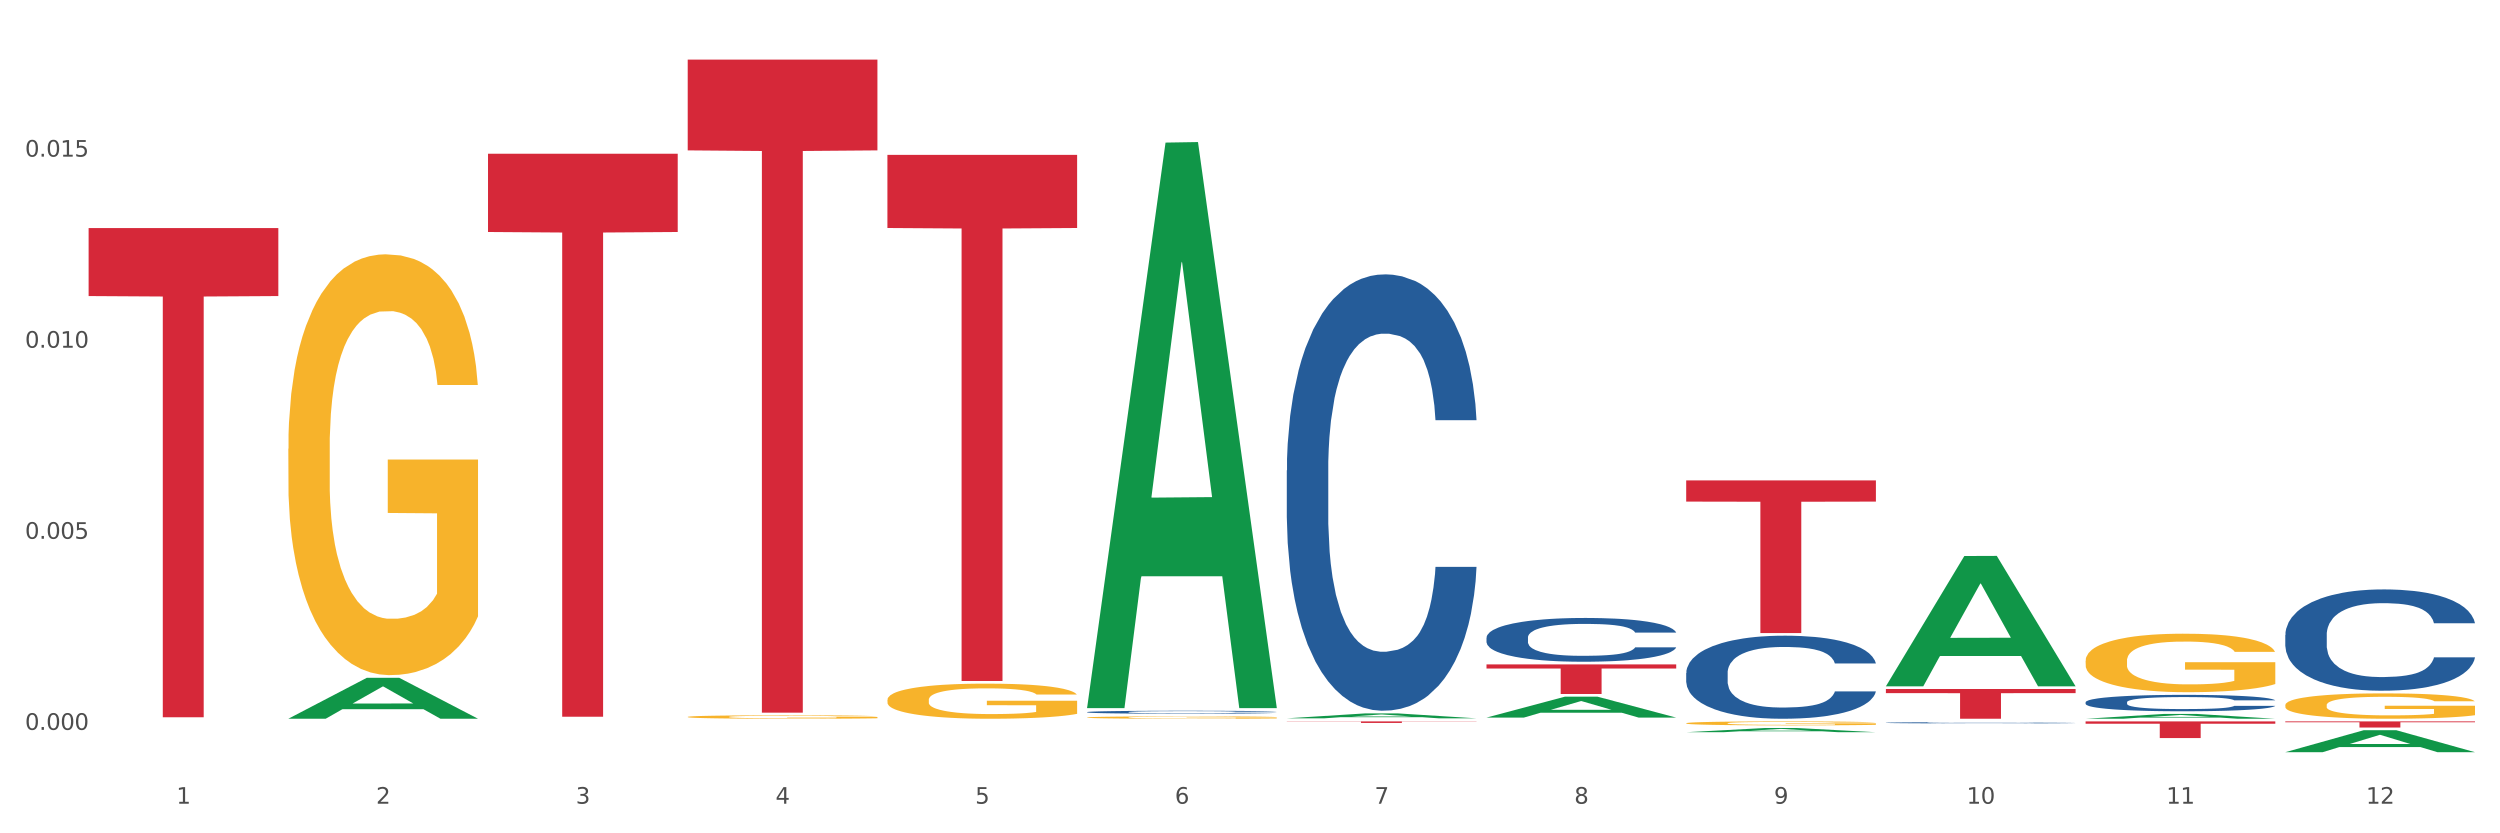 <?xml version="1.0" encoding="utf-8" standalone="no"?>
<!DOCTYPE svg PUBLIC "-//W3C//DTD SVG 1.1//EN"
  "http://www.w3.org/Graphics/SVG/1.1/DTD/svg11.dtd">
<svg xmlns:xlink="http://www.w3.org/1999/xlink" width="1080pt" height="360pt" viewBox="0 0 1080 360" xmlns="http://www.w3.org/2000/svg" version="1.1">
 <rect x="0" y="0" width="1080" height="360" fill="#333333" stroke="none"/>
 <defs>
  <style type="text/css">*{stroke-linejoin: round; stroke-linecap: butt}</style>
 </defs>
 <g id="figure_1">
  <g id="patch_1">
   <path d="M 0 360 
L 1080 360 
L 1080 0 
L 0 0 
z
" style="fill: #ffffff; stroke: #ffffff; stroke-linejoin: miter"/>
  </g>
  <g id="axes_1">
   <g id="matplotlib.axis_1">
    <g id="xtick_1">
     <g id="text_1">
      <!-- 1 -->
      <g style="fill: #4d4d4d" transform="translate(76.207 347.204) scale(0.096 -0.096)">
       <defs>
        <path id="DejaVuSans-31" d="M 794 531 
L 1825 531 
L 1825 4091 
L 703 3866 
L 703 4441 
L 1819 4666 
L 2450 4666 
L 2450 531 
L 3481 531 
L 3481 0 
L 794 0 
L 794 531 
z
" transform="scale(0.016)"/>
       </defs>
       <use xlink:href="#DejaVuSans-31"/>
      </g>
     </g>
    </g>
    <g id="xtick_2">
     <g id="text_2">
      <!-- 2 -->
      <g style="fill: #4d4d4d" transform="translate(162.476 347.204) scale(0.096 -0.096)">
       <defs>
        <path id="DejaVuSans-32" d="M 1228 531 
L 3431 531 
L 3431 0 
L 469 0 
L 469 531 
Q 828 903 1448 1529 
Q 2069 2156 2228 2338 
Q 2531 2678 2651 2914 
Q 2772 3150 2772 3378 
Q 2772 3750 2511 3984 
Q 2250 4219 1831 4219 
Q 1534 4219 1204 4116 
Q 875 4013 500 3803 
L 500 4441 
Q 881 4594 1212 4672 
Q 1544 4750 1819 4750 
Q 2544 4750 2975 4387 
Q 3406 4025 3406 3419 
Q 3406 3131 3298 2873 
Q 3191 2616 2906 2266 
Q 2828 2175 2409 1742 
Q 1991 1309 1228 531 
z
" transform="scale(0.016)"/>
       </defs>
       <use xlink:href="#DejaVuSans-32"/>
      </g>
     </g>
    </g>
    <g id="xtick_3">
     <g id="text_3">
      <!-- 3 -->
      <g style="fill: #4d4d4d" transform="translate(248.745 347.204) scale(0.096 -0.096)">
       <defs>
        <path id="DejaVuSans-33" d="M 2597 2516 
Q 3050 2419 3304 2112 
Q 3559 1806 3559 1356 
Q 3559 666 3084 287 
Q 2609 -91 1734 -91 
Q 1441 -91 1130 -33 
Q 819 25 488 141 
L 488 750 
Q 750 597 1062 519 
Q 1375 441 1716 441 
Q 2309 441 2620 675 
Q 2931 909 2931 1356 
Q 2931 1769 2642 2001 
Q 2353 2234 1838 2234 
L 1294 2234 
L 1294 2753 
L 1863 2753 
Q 2328 2753 2575 2939 
Q 2822 3125 2822 3475 
Q 2822 3834 2567 4026 
Q 2313 4219 1838 4219 
Q 1578 4219 1281 4162 
Q 984 4106 628 3988 
L 628 4550 
Q 988 4650 1302 4700 
Q 1616 4750 1894 4750 
Q 2613 4750 3031 4423 
Q 3450 4097 3450 3541 
Q 3450 3153 3228 2886 
Q 3006 2619 2597 2516 
z
" transform="scale(0.016)"/>
       </defs>
       <use xlink:href="#DejaVuSans-33"/>
      </g>
     </g>
    </g>
    <g id="xtick_4">
     <g id="text_4">
      <!-- 4 -->
      <g style="fill: #4d4d4d" transform="translate(335.014 347.204) scale(0.096 -0.096)">
       <defs>
        <path id="DejaVuSans-34" d="M 2419 4116 
L 825 1625 
L 2419 1625 
L 2419 4116 
z
M 2253 4666 
L 3047 4666 
L 3047 1625 
L 3713 1625 
L 3713 1100 
L 3047 1100 
L 3047 0 
L 2419 0 
L 2419 1100 
L 313 1100 
L 313 1709 
L 2253 4666 
z
" transform="scale(0.016)"/>
       </defs>
       <use xlink:href="#DejaVuSans-34"/>
      </g>
     </g>
    </g>
    <g id="xtick_5">
     <g id="text_5">
      <!-- 5 -->
      <g style="fill: #4d4d4d" transform="translate(421.284 347.204) scale(0.096 -0.096)">
       <defs>
        <path id="DejaVuSans-35" d="M 691 4666 
L 3169 4666 
L 3169 4134 
L 1269 4134 
L 1269 2991 
Q 1406 3038 1543 3061 
Q 1681 3084 1819 3084 
Q 2600 3084 3056 2656 
Q 3513 2228 3513 1497 
Q 3513 744 3044 326 
Q 2575 -91 1722 -91 
Q 1428 -91 1123 -41 
Q 819 9 494 109 
L 494 744 
Q 775 591 1075 516 
Q 1375 441 1709 441 
Q 2250 441 2565 725 
Q 2881 1009 2881 1497 
Q 2881 1984 2565 2268 
Q 2250 2553 1709 2553 
Q 1456 2553 1204 2497 
Q 953 2441 691 2322 
L 691 4666 
z
" transform="scale(0.016)"/>
       </defs>
       <use xlink:href="#DejaVuSans-35"/>
      </g>
     </g>
    </g>
    <g id="xtick_6">
     <g id="text_6">
      <!-- 6 -->
      <g style="fill: #4d4d4d" transform="translate(507.553 347.204) scale(0.096 -0.096)">
       <defs>
        <path id="DejaVuSans-36" d="M 2113 2584 
Q 1688 2584 1439 2293 
Q 1191 2003 1191 1497 
Q 1191 994 1439 701 
Q 1688 409 2113 409 
Q 2538 409 2786 701 
Q 3034 994 3034 1497 
Q 3034 2003 2786 2293 
Q 2538 2584 2113 2584 
z
M 3366 4563 
L 3366 3988 
Q 3128 4100 2886 4159 
Q 2644 4219 2406 4219 
Q 1781 4219 1451 3797 
Q 1122 3375 1075 2522 
Q 1259 2794 1537 2939 
Q 1816 3084 2150 3084 
Q 2853 3084 3261 2657 
Q 3669 2231 3669 1497 
Q 3669 778 3244 343 
Q 2819 -91 2113 -91 
Q 1303 -91 875 529 
Q 447 1150 447 2328 
Q 447 3434 972 4092 
Q 1497 4750 2381 4750 
Q 2619 4750 2861 4703 
Q 3103 4656 3366 4563 
z
" transform="scale(0.016)"/>
       </defs>
       <use xlink:href="#DejaVuSans-36"/>
      </g>
     </g>
    </g>
    <g id="xtick_7">
     <g id="text_7">
      <!-- 7 -->
      <g style="fill: #4d4d4d" transform="translate(593.822 347.204) scale(0.096 -0.096)">
       <defs>
        <path id="DejaVuSans-37" d="M 525 4666 
L 3525 4666 
L 3525 4397 
L 1831 0 
L 1172 0 
L 2766 4134 
L 525 4134 
L 525 4666 
z
" transform="scale(0.016)"/>
       </defs>
       <use xlink:href="#DejaVuSans-37"/>
      </g>
     </g>
    </g>
    <g id="xtick_8">
     <g id="text_8">
      <!-- 8 -->
      <g style="fill: #4d4d4d" transform="translate(680.091 347.204) scale(0.096 -0.096)">
       <defs>
        <path id="DejaVuSans-38" d="M 2034 2216 
Q 1584 2216 1326 1975 
Q 1069 1734 1069 1313 
Q 1069 891 1326 650 
Q 1584 409 2034 409 
Q 2484 409 2743 651 
Q 3003 894 3003 1313 
Q 3003 1734 2745 1975 
Q 2488 2216 2034 2216 
z
M 1403 2484 
Q 997 2584 770 2862 
Q 544 3141 544 3541 
Q 544 4100 942 4425 
Q 1341 4750 2034 4750 
Q 2731 4750 3128 4425 
Q 3525 4100 3525 3541 
Q 3525 3141 3298 2862 
Q 3072 2584 2669 2484 
Q 3125 2378 3379 2068 
Q 3634 1759 3634 1313 
Q 3634 634 3220 271 
Q 2806 -91 2034 -91 
Q 1263 -91 848 271 
Q 434 634 434 1313 
Q 434 1759 690 2068 
Q 947 2378 1403 2484 
z
M 1172 3481 
Q 1172 3119 1398 2916 
Q 1625 2713 2034 2713 
Q 2441 2713 2670 2916 
Q 2900 3119 2900 3481 
Q 2900 3844 2670 4047 
Q 2441 4250 2034 4250 
Q 1625 4250 1398 4047 
Q 1172 3844 1172 3481 
z
" transform="scale(0.016)"/>
       </defs>
       <use xlink:href="#DejaVuSans-38"/>
      </g>
     </g>
    </g>
    <g id="xtick_9">
     <g id="text_9">
      <!-- 9 -->
      <g style="fill: #4d4d4d" transform="translate(766.361 347.204) scale(0.096 -0.096)">
       <defs>
        <path id="DejaVuSans-39" d="M 703 97 
L 703 672 
Q 941 559 1184 500 
Q 1428 441 1663 441 
Q 2288 441 2617 861 
Q 2947 1281 2994 2138 
Q 2813 1869 2534 1725 
Q 2256 1581 1919 1581 
Q 1219 1581 811 2004 
Q 403 2428 403 3163 
Q 403 3881 828 4315 
Q 1253 4750 1959 4750 
Q 2769 4750 3195 4129 
Q 3622 3509 3622 2328 
Q 3622 1225 3098 567 
Q 2575 -91 1691 -91 
Q 1453 -91 1209 -44 
Q 966 3 703 97 
z
M 1959 2075 
Q 2384 2075 2632 2365 
Q 2881 2656 2881 3163 
Q 2881 3666 2632 3958 
Q 2384 4250 1959 4250 
Q 1534 4250 1286 3958 
Q 1038 3666 1038 3163 
Q 1038 2656 1286 2365 
Q 1534 2075 1959 2075 
z
" transform="scale(0.016)"/>
       </defs>
       <use xlink:href="#DejaVuSans-39"/>
      </g>
     </g>
    </g>
    <g id="xtick_10">
     <g id="text_10">
      <!-- 10 -->
      <g style="fill: #4d4d4d" transform="translate(849.576 347.204) scale(0.096 -0.096)">
       <defs>
        <path id="DejaVuSans-30" d="M 2034 4250 
Q 1547 4250 1301 3770 
Q 1056 3291 1056 2328 
Q 1056 1369 1301 889 
Q 1547 409 2034 409 
Q 2525 409 2770 889 
Q 3016 1369 3016 2328 
Q 3016 3291 2770 3770 
Q 2525 4250 2034 4250 
z
M 2034 4750 
Q 2819 4750 3233 4129 
Q 3647 3509 3647 2328 
Q 3647 1150 3233 529 
Q 2819 -91 2034 -91 
Q 1250 -91 836 529 
Q 422 1150 422 2328 
Q 422 3509 836 4129 
Q 1250 4750 2034 4750 
z
" transform="scale(0.016)"/>
       </defs>
       <use xlink:href="#DejaVuSans-31"/>
       <use xlink:href="#DejaVuSans-30" transform="translate(63.623 0)"/>
      </g>
     </g>
    </g>
    <g id="xtick_11">
     <g id="text_11">
      <!-- 11 -->
      <g style="fill: #4d4d4d" transform="translate(935.845 347.204) scale(0.096 -0.096)">
       <use xlink:href="#DejaVuSans-31"/>
       <use xlink:href="#DejaVuSans-31" transform="translate(63.623 0)"/>
      </g>
     </g>
    </g>
    <g id="xtick_12">
     <g id="text_12">
      <!-- 12 -->
      <g style="fill: #4d4d4d" transform="translate(1022.114 347.204) scale(0.096 -0.096)">
       <use xlink:href="#DejaVuSans-31"/>
       <use xlink:href="#DejaVuSans-32" transform="translate(63.623 0)"/>
      </g>
     </g>
    </g>
    <g id="xtick_13"/>
    <g id="xtick_14"/>
    <g id="xtick_15"/>
    <g id="xtick_16"/>
    <g id="xtick_17"/>
    <g id="xtick_18"/>
    <g id="xtick_19"/>
    <g id="xtick_20"/>
    <g id="xtick_21"/>
    <g id="xtick_22"/>
    <g id="xtick_23"/>
   </g>
   <g id="matplotlib.axis_2">
    <g id="ytick_1">
     <g id="text_13">
      <!-- 0.000 -->
      <g style="fill: #4d4d4d" transform="translate(10.8 315.293) scale(0.096 -0.096)">
       <defs>
        <path id="DejaVuSans-2e" d="M 684 794 
L 1344 794 
L 1344 0 
L 684 0 
L 684 794 
z
" transform="scale(0.016)"/>
       </defs>
       <use xlink:href="#DejaVuSans-30"/>
       <use xlink:href="#DejaVuSans-2e" transform="translate(63.623 0)"/>
       <use xlink:href="#DejaVuSans-30" transform="translate(95.41 0)"/>
       <use xlink:href="#DejaVuSans-30" transform="translate(159.033 0)"/>
       <use xlink:href="#DejaVuSans-30" transform="translate(222.656 0)"/>
      </g>
     </g>
    </g>
    <g id="ytick_2">
     <g id="text_14">
      <!-- 0.005 -->
      <g style="fill: #4d4d4d" transform="translate(10.8 232.752) scale(0.096 -0.096)">
       <use xlink:href="#DejaVuSans-30"/>
       <use xlink:href="#DejaVuSans-2e" transform="translate(63.623 0)"/>
       <use xlink:href="#DejaVuSans-30" transform="translate(95.41 0)"/>
       <use xlink:href="#DejaVuSans-30" transform="translate(159.033 0)"/>
       <use xlink:href="#DejaVuSans-35" transform="translate(222.656 0)"/>
      </g>
     </g>
    </g>
    <g id="ytick_3">
     <g id="text_15">
      <!-- 0.010 -->
      <g style="fill: #4d4d4d" transform="translate(10.8 150.21) scale(0.096 -0.096)">
       <use xlink:href="#DejaVuSans-30"/>
       <use xlink:href="#DejaVuSans-2e" transform="translate(63.623 0)"/>
       <use xlink:href="#DejaVuSans-30" transform="translate(95.41 0)"/>
       <use xlink:href="#DejaVuSans-31" transform="translate(159.033 0)"/>
       <use xlink:href="#DejaVuSans-30" transform="translate(222.656 0)"/>
      </g>
     </g>
    </g>
    <g id="ytick_4">
     <g id="text_16">
      <!-- 0.015 -->
      <g style="fill: #4d4d4d" transform="translate(10.8 67.669) scale(0.096 -0.096)">
       <use xlink:href="#DejaVuSans-30"/>
       <use xlink:href="#DejaVuSans-2e" transform="translate(63.623 0)"/>
       <use xlink:href="#DejaVuSans-30" transform="translate(95.41 0)"/>
       <use xlink:href="#DejaVuSans-31" transform="translate(159.033 0)"/>
       <use xlink:href="#DejaVuSans-35" transform="translate(222.656 0)"/>
      </g>
     </g>
    </g>
    <g id="ytick_5"/>
    <g id="ytick_6"/>
    <g id="ytick_7"/>
    <g id="ytick_8"/>
   </g>
   <g id="PolyCollection_1">
    <path d="M 124.552 310.469 
L 124.637 310.452 
L 158.433 292.824 
L 172.458 292.808 
L 206.508 310.502 
L 190.286 310.502 
L 182.935 306.382 
L 148.041 306.382 
L 147.787 306.448 
L 140.69 310.502 
L 124.552 310.502 
L 124.552 310.469 
L 152.434 303.923 
L 178.542 303.906 
L 165.615 296.579 
L 165.446 296.546 
L 165.277 296.596 
L 152.35 303.906 
L 152.434 303.923 
L 124.552 310.469 
z
" clip-path="url(#pd60506a3d8)" style="fill: #109648"/>
    <path d="M 297.091 25.759 
L 379.046 25.759 
L 379.046 64.963 
L 346.808 65.228 
L 346.808 307.865 
L 329.135 307.865 
L 329.135 65.228 
L 297.091 64.963 
L 297.091 26.024 
L 297.091 25.759 
z
" clip-path="url(#pd60506a3d8)" style="fill: #d62839"/>
    <path d="M 383.36 66.91 
L 465.316 66.91 
L 465.316 98.494 
L 433.077 98.708 
L 433.077 294.188 
L 415.404 294.188 
L 415.404 98.708 
L 383.36 98.494 
L 383.36 67.124 
L 383.36 66.91 
z
" clip-path="url(#pd60506a3d8)" style="fill: #d62839"/>
    <path d="M 555.898 311.646 
L 637.854 311.646 
L 637.854 311.739 
L 605.615 311.74 
L 605.615 312.317 
L 587.943 312.317 
L 587.943 311.74 
L 555.898 311.739 
L 555.898 311.646 
L 555.898 311.646 
z
" clip-path="url(#pd60506a3d8)" style="fill: #d62839"/>
    <path d="M 642.167 287.015 
L 724.123 287.015 
L 724.123 288.793 
L 691.885 288.805 
L 691.885 299.808 
L 674.212 299.808 
L 674.212 288.805 
L 642.167 288.793 
L 642.167 287.027 
L 642.167 287.015 
z
" clip-path="url(#pd60506a3d8)" style="fill: #d62839"/>
    <path d="M 124.552 193.868 
L 124.649 193.702 
L 124.649 187.725 
L 124.842 182.578 
L 125.81 170.125 
L 127.261 159.831 
L 128.326 154.351 
L 129.39 149.868 
L 130.648 145.385 
L 132.196 140.736 
L 135.002 133.929 
L 136.744 130.442 
L 138.873 126.789 
L 142.743 121.476 
L 145.549 118.487 
L 148.452 115.997 
L 153.193 113.008 
L 156.289 111.68 
L 159.579 110.684 
L 163.546 110.019 
L 166.546 109.853 
L 173.126 110.352 
L 178.738 111.846 
L 181.447 113.008 
L 184.93 115.001 
L 186.769 116.329 
L 189.768 118.985 
L 192.865 122.472 
L 194.994 125.461 
L 198.187 131.106 
L 200.606 136.751 
L 202.831 143.725 
L 203.992 148.54 
L 204.863 153.023 
L 205.637 158.17 
L 206.411 166.306 
L 188.994 166.306 
L 188.317 160.495 
L 187.253 155.016 
L 185.705 149.702 
L 184.35 146.382 
L 182.028 142.231 
L 179.899 139.574 
L 177.673 137.582 
L 174.964 135.921 
L 172.835 135.091 
L 169.836 134.427 
L 163.934 134.593 
L 159.966 135.921 
L 157.257 137.582 
L 155.515 139.076 
L 153.967 140.736 
L 152.226 143.061 
L 150.194 146.548 
L 148.742 149.702 
L 147.291 153.687 
L 146.13 157.672 
L 145.065 162.321 
L 144.194 167.302 
L 143.517 172.449 
L 142.937 178.759 
L 142.453 189.219 
L 142.453 211.966 
L 142.646 217.113 
L 143.13 223.921 
L 143.711 229.068 
L 144.678 235.211 
L 145.549 239.362 
L 147.194 245.34 
L 149.032 250.321 
L 150.484 253.475 
L 151.935 256.132 
L 154.451 259.785 
L 157.257 262.774 
L 159.676 264.6 
L 162.966 266.26 
L 165.191 266.924 
L 167.127 267.257 
L 171.868 267.257 
L 175.254 266.758 
L 179.028 265.596 
L 181.931 264.102 
L 184.35 262.275 
L 187.059 259.287 
L 188.801 256.464 
L 188.801 221.762 
L 167.514 221.596 
L 167.514 198.517 
L 206.508 198.517 
L 206.508 266.26 
L 204.863 269.747 
L 203.025 272.902 
L 201.089 275.724 
L 198.187 279.211 
L 194.703 282.532 
L 191.607 284.856 
L 188.317 286.849 
L 184.447 288.675 
L 179.415 290.336 
L 176.319 291 
L 172.448 291.498 
L 167.901 291.664 
L 163.934 291.332 
L 160.063 290.502 
L 155.999 289.007 
L 152.032 286.849 
L 149.032 284.69 
L 146.033 282.034 
L 142.84 278.547 
L 140.324 275.226 
L 138.389 272.238 
L 136.26 268.419 
L 133.938 263.438 
L 132.196 258.955 
L 130.648 254.306 
L 129.003 248.328 
L 127.842 243.181 
L 126.681 236.706 
L 126.004 231.891 
L 125.23 224.419 
L 124.649 213.959 
L 124.552 193.868 
z
" clip-path="url(#pd60506a3d8)" style="fill: #f7b32b"/>
    <path d="M 814.706 297.652 
L 896.662 297.652 
L 896.662 299.437 
L 864.423 299.45 
L 864.423 310.502 
L 846.75 310.502 
L 846.75 299.45 
L 814.706 299.437 
L 814.706 297.664 
L 814.706 297.652 
z
" clip-path="url(#pd60506a3d8)" style="fill: #d62839"/>
    <path d="M 900.975 311.646 
L 982.931 311.646 
L 982.931 312.644 
L 950.692 312.651 
L 950.692 318.831 
L 933.019 318.831 
L 933.019 312.651 
L 900.975 312.644 
L 900.975 311.652 
L 900.975 311.646 
z
" clip-path="url(#pd60506a3d8)" style="fill: #d62839"/>
    <path d="M 987.244 311.646 
L 1069.2 311.646 
L 1069.2 312.014 
L 1036.961 312.016 
L 1036.961 314.295 
L 1019.289 314.295 
L 1019.289 312.016 
L 987.244 312.014 
L 987.244 311.648 
L 987.244 311.646 
z
" clip-path="url(#pd60506a3d8)" style="fill: #d62839"/>
    <path d="M 987.244 274.293 
L 987.341 274.253 
L 987.341 273.133 
L 987.632 271.614 
L 988.697 268.816 
L 990.054 266.698 
L 992.379 264.219 
L 993.638 263.18 
L 995.285 262.021 
L 998.675 260.142 
L 1002.55 258.543 
L 1005.263 257.663 
L 1007.297 257.104 
L 1011.85 256.104 
L 1014.466 255.665 
L 1017.178 255.305 
L 1019.503 255.065 
L 1023.378 254.785 
L 1026.478 254.665 
L 1030.063 254.625 
L 1033.066 254.665 
L 1037.038 254.825 
L 1042.85 255.305 
L 1045.078 255.585 
L 1048.081 256.064 
L 1051.181 256.704 
L 1053.7 257.343 
L 1056.606 258.263 
L 1059.609 259.462 
L 1062.516 260.981 
L 1064.55 262.38 
L 1066.197 263.859 
L 1067.65 265.658 
L 1068.716 267.617 
L 1069.2 269.256 
L 1051.472 269.256 
L 1050.988 267.777 
L 1050.019 266.178 
L 1049.05 265.099 
L 1047.985 264.219 
L 1046.338 263.22 
L 1044.885 262.58 
L 1042.463 261.821 
L 1040.235 261.341 
L 1038.394 261.061 
L 1036.166 260.821 
L 1031.419 260.581 
L 1028.028 260.581 
L 1025.897 260.661 
L 1023.282 260.861 
L 1021.053 261.141 
L 1018.438 261.621 
L 1016.403 262.14 
L 1014.369 262.82 
L 1013.207 263.3 
L 1011.463 264.179 
L 1010.3 264.899 
L 1008.75 266.138 
L 1007.879 267.017 
L 1006.329 269.296 
L 1005.65 270.975 
L 1005.36 272.134 
L 1005.166 273.413 
L 1005.166 279.649 
L 1005.747 282.448 
L 1006.232 283.647 
L 1007.007 285.006 
L 1008.46 286.765 
L 1010.591 288.484 
L 1012.819 289.723 
L 1014.66 290.482 
L 1016.403 291.042 
L 1018.147 291.482 
L 1020.278 291.882 
L 1022.022 292.121 
L 1024.638 292.361 
L 1027.738 292.481 
L 1030.16 292.481 
L 1035.1 292.281 
L 1037.328 292.081 
L 1039.46 291.802 
L 1041.785 291.362 
L 1043.625 290.882 
L 1044.691 290.522 
L 1046.435 289.763 
L 1047.791 288.963 
L 1048.953 288.044 
L 1049.728 287.245 
L 1050.6 286.045 
L 1051.278 284.686 
L 1051.472 283.967 
L 1069.2 283.967 
L 1068.813 285.406 
L 1068.134 286.805 
L 1066.778 288.684 
L 1065.713 289.763 
L 1064.066 291.082 
L 1062.322 292.201 
L 1059.9 293.441 
L 1057.672 294.36 
L 1055.347 295.16 
L 1052.828 295.879 
L 1048.275 296.878 
L 1046.628 297.158 
L 1043.141 297.638 
L 1040.428 297.918 
L 1036.456 298.198 
L 1032.388 298.358 
L 1028.125 298.397 
L 1024.347 298.318 
L 1020.182 298.078 
L 1017.566 297.838 
L 1014.66 297.478 
L 1011.269 296.918 
L 1008.072 296.239 
L 1005.069 295.439 
L 1002.26 294.52 
L 999.644 293.481 
L 996.254 291.762 
L 993.735 290.083 
L 991.894 288.524 
L 990.635 287.205 
L 989.375 285.526 
L 988.697 284.366 
L 987.632 281.568 
L 987.244 278.97 
L 987.244 274.293 
z
" clip-path="url(#pd60506a3d8)" style="fill: #255c99"/>
    <path d="M 900.975 303.365 
L 901.072 303.359 
L 901.072 303.177 
L 901.363 302.931 
L 902.428 302.478 
L 903.784 302.134 
L 906.109 301.733 
L 907.369 301.564 
L 909.016 301.376 
L 912.406 301.072 
L 916.281 300.813 
L 918.994 300.67 
L 921.028 300.579 
L 925.581 300.418 
L 928.197 300.346 
L 930.909 300.288 
L 933.234 300.249 
L 937.109 300.204 
L 940.209 300.184 
L 943.794 300.178 
L 946.797 300.184 
L 950.768 300.21 
L 956.581 300.288 
L 958.809 300.333 
L 961.812 300.411 
L 964.912 300.515 
L 967.431 300.618 
L 970.337 300.767 
L 973.34 300.962 
L 976.246 301.208 
L 978.281 301.435 
L 979.928 301.674 
L 981.381 301.966 
L 982.446 302.283 
L 982.931 302.549 
L 965.203 302.549 
L 964.718 302.309 
L 963.75 302.05 
L 962.781 301.875 
L 961.715 301.733 
L 960.068 301.571 
L 958.615 301.467 
L 956.193 301.344 
L 953.965 301.266 
L 952.125 301.221 
L 949.897 301.182 
L 945.15 301.143 
L 941.759 301.143 
L 939.628 301.156 
L 937.012 301.188 
L 934.784 301.234 
L 932.169 301.312 
L 930.134 301.396 
L 928.1 301.506 
L 926.937 301.584 
L 925.194 301.726 
L 924.031 301.843 
L 922.481 302.044 
L 921.609 302.186 
L 920.059 302.555 
L 919.381 302.827 
L 919.091 303.015 
L 918.897 303.223 
L 918.897 304.233 
L 919.478 304.687 
L 919.962 304.881 
L 920.737 305.101 
L 922.191 305.386 
L 924.322 305.665 
L 926.55 305.866 
L 928.391 305.989 
L 930.134 306.08 
L 931.878 306.151 
L 934.009 306.216 
L 935.753 306.255 
L 938.369 306.293 
L 941.469 306.313 
L 943.89 306.313 
L 948.831 306.28 
L 951.059 306.248 
L 953.19 306.203 
L 955.515 306.131 
L 957.356 306.054 
L 958.422 305.995 
L 960.165 305.872 
L 961.522 305.743 
L 962.684 305.594 
L 963.459 305.464 
L 964.331 305.27 
L 965.009 305.05 
L 965.203 304.933 
L 982.931 304.933 
L 982.543 305.166 
L 981.865 305.393 
L 980.509 305.697 
L 979.443 305.872 
L 977.796 306.086 
L 976.053 306.267 
L 973.631 306.468 
L 971.403 306.617 
L 969.078 306.747 
L 966.559 306.863 
L 962.006 307.025 
L 960.359 307.071 
L 956.872 307.149 
L 954.159 307.194 
L 950.187 307.239 
L 946.119 307.265 
L 941.856 307.272 
L 938.078 307.259 
L 933.912 307.22 
L 931.297 307.181 
L 928.391 307.123 
L 925 307.032 
L 921.803 306.922 
L 918.8 306.792 
L 915.991 306.643 
L 913.375 306.475 
L 909.984 306.196 
L 907.466 305.924 
L 905.625 305.671 
L 904.366 305.458 
L 903.106 305.186 
L 902.428 304.998 
L 901.363 304.544 
L 900.975 304.123 
L 900.975 303.365 
z
" clip-path="url(#pd60506a3d8)" style="fill: #255c99"/>
    <path d="M 814.706 312.228 
L 814.803 312.227 
L 814.803 312.214 
L 815.093 312.196 
L 816.159 312.163 
L 817.515 312.138 
L 819.84 312.109 
L 821.1 312.096 
L 822.746 312.083 
L 826.137 312.061 
L 830.012 312.042 
L 832.724 312.031 
L 834.759 312.025 
L 839.312 312.013 
L 841.928 312.008 
L 844.64 312.004 
L 846.965 312.001 
L 850.84 311.998 
L 853.94 311.996 
L 857.524 311.996 
L 860.527 311.996 
L 864.499 311.998 
L 870.312 312.004 
L 872.54 312.007 
L 875.543 312.013 
L 878.643 312.02 
L 881.162 312.028 
L 884.068 312.039 
L 887.071 312.053 
L 889.977 312.071 
L 892.012 312.087 
L 893.658 312.105 
L 895.112 312.126 
L 896.177 312.149 
L 896.662 312.168 
L 878.934 312.168 
L 878.449 312.151 
L 877.48 312.132 
L 876.512 312.119 
L 875.446 312.109 
L 873.799 312.097 
L 872.346 312.089 
L 869.924 312.08 
L 867.696 312.075 
L 865.856 312.072 
L 863.627 312.069 
L 858.881 312.066 
L 855.49 312.066 
L 853.359 312.067 
L 850.743 312.069 
L 848.515 312.072 
L 845.899 312.078 
L 843.865 312.084 
L 841.831 312.092 
L 840.668 312.098 
L 838.924 312.108 
L 837.762 312.117 
L 836.212 312.131 
L 835.34 312.142 
L 833.79 312.169 
L 833.112 312.188 
L 832.821 312.202 
L 832.628 312.217 
L 832.628 312.291 
L 833.209 312.324 
L 833.693 312.338 
L 834.468 312.354 
L 835.921 312.375 
L 838.053 312.395 
L 840.281 312.409 
L 842.121 312.418 
L 843.865 312.425 
L 845.609 312.43 
L 847.74 312.435 
L 849.484 312.438 
L 852.099 312.441 
L 855.199 312.442 
L 857.621 312.442 
L 862.562 312.44 
L 864.79 312.437 
L 866.921 312.434 
L 869.246 312.429 
L 871.087 312.423 
L 872.152 312.419 
L 873.896 312.41 
L 875.252 312.401 
L 876.415 312.39 
L 877.19 312.38 
L 878.062 312.366 
L 878.74 312.35 
L 878.934 312.342 
L 896.662 312.342 
L 896.274 312.359 
L 895.596 312.375 
L 894.24 312.397 
L 893.174 312.41 
L 891.527 312.426 
L 889.784 312.439 
L 887.362 312.453 
L 885.134 312.464 
L 882.809 312.474 
L 880.29 312.482 
L 875.737 312.494 
L 874.09 312.497 
L 870.602 312.503 
L 867.89 312.506 
L 863.918 312.509 
L 859.849 312.511 
L 855.587 312.512 
L 851.809 312.511 
L 847.643 312.508 
L 845.028 312.505 
L 842.121 312.501 
L 838.731 312.494 
L 835.534 312.486 
L 832.531 312.477 
L 829.721 312.466 
L 827.106 312.454 
L 823.715 312.434 
L 821.196 312.414 
L 819.356 312.395 
L 818.096 312.38 
L 816.837 312.36 
L 816.159 312.346 
L 815.093 312.313 
L 814.706 312.283 
L 814.706 312.228 
z
" clip-path="url(#pd60506a3d8)" style="fill: #255c99"/>
    <path d="M 728.437 290.739 
L 728.534 290.707 
L 728.534 289.789 
L 728.824 288.544 
L 729.89 286.249 
L 731.246 284.512 
L 733.571 282.48 
L 734.83 281.628 
L 736.477 280.678 
L 739.868 279.137 
L 743.743 277.827 
L 746.455 277.106 
L 748.49 276.647 
L 753.043 275.827 
L 755.658 275.467 
L 758.371 275.172 
L 760.696 274.975 
L 764.571 274.746 
L 767.671 274.647 
L 771.255 274.615 
L 774.258 274.647 
L 778.23 274.779 
L 784.043 275.172 
L 786.271 275.401 
L 789.274 275.795 
L 792.374 276.319 
L 794.892 276.843 
L 797.799 277.597 
L 800.802 278.58 
L 803.708 279.826 
L 805.742 280.973 
L 807.389 282.185 
L 808.842 283.66 
L 809.908 285.266 
L 810.392 286.61 
L 792.664 286.61 
L 792.18 285.397 
L 791.211 284.086 
L 790.243 283.201 
L 789.177 282.48 
L 787.53 281.661 
L 786.077 281.137 
L 783.655 280.514 
L 781.427 280.121 
L 779.586 279.891 
L 777.358 279.695 
L 772.611 279.498 
L 769.221 279.498 
L 767.09 279.564 
L 764.474 279.727 
L 762.246 279.957 
L 759.63 280.35 
L 757.596 280.776 
L 755.561 281.333 
L 754.399 281.727 
L 752.655 282.448 
L 751.493 283.038 
L 749.943 284.054 
L 749.071 284.775 
L 747.521 286.643 
L 746.843 288.019 
L 746.552 288.97 
L 746.358 290.018 
L 746.358 295.131 
L 746.94 297.425 
L 747.424 298.409 
L 748.199 299.523 
L 749.652 300.965 
L 751.783 302.374 
L 754.011 303.39 
L 755.852 304.013 
L 757.596 304.472 
L 759.34 304.832 
L 761.471 305.16 
L 763.215 305.357 
L 765.83 305.553 
L 768.93 305.652 
L 771.352 305.652 
L 776.293 305.488 
L 778.521 305.324 
L 780.652 305.094 
L 782.977 304.734 
L 784.818 304.341 
L 785.883 304.046 
L 787.627 303.423 
L 788.983 302.768 
L 790.146 302.014 
L 790.921 301.358 
L 791.793 300.375 
L 792.471 299.261 
L 792.664 298.671 
L 810.392 298.671 
L 810.005 299.851 
L 809.327 300.998 
L 807.971 302.538 
L 806.905 303.423 
L 805.258 304.505 
L 803.514 305.422 
L 801.092 306.438 
L 798.864 307.192 
L 796.539 307.847 
L 794.021 308.437 
L 789.468 309.257 
L 787.821 309.486 
L 784.333 309.879 
L 781.621 310.109 
L 777.649 310.338 
L 773.58 310.469 
L 769.318 310.502 
L 765.54 310.437 
L 761.374 310.24 
L 758.758 310.043 
L 755.852 309.748 
L 752.461 309.29 
L 749.265 308.732 
L 746.262 308.077 
L 743.452 307.323 
L 740.837 306.471 
L 737.446 305.062 
L 734.927 303.685 
L 733.087 302.407 
L 731.827 301.325 
L 730.568 299.949 
L 729.89 298.999 
L 728.824 296.704 
L 728.437 294.574 
L 728.437 290.739 
z
" clip-path="url(#pd60506a3d8)" style="fill: #255c99"/>
    <path d="M 642.167 275.456 
L 642.264 275.439 
L 642.264 274.956 
L 642.555 274.299 
L 643.621 273.09 
L 644.977 272.175 
L 647.302 271.104 
L 648.561 270.655 
L 650.208 270.154 
L 653.599 269.342 
L 657.474 268.651 
L 660.186 268.271 
L 662.22 268.029 
L 666.774 267.597 
L 669.389 267.407 
L 672.102 267.252 
L 674.427 267.148 
L 678.302 267.027 
L 681.402 266.976 
L 684.986 266.958 
L 687.989 266.976 
L 691.961 267.045 
L 697.773 267.252 
L 700.001 267.373 
L 703.005 267.58 
L 706.105 267.856 
L 708.623 268.133 
L 711.53 268.53 
L 714.533 269.048 
L 717.439 269.705 
L 719.473 270.309 
L 721.12 270.948 
L 722.573 271.726 
L 723.639 272.572 
L 724.123 273.28 
L 706.395 273.28 
L 705.911 272.641 
L 704.942 271.95 
L 703.973 271.484 
L 702.908 271.104 
L 701.261 270.672 
L 699.808 270.396 
L 697.386 270.067 
L 695.158 269.86 
L 693.317 269.739 
L 691.089 269.636 
L 686.342 269.532 
L 682.952 269.532 
L 680.82 269.566 
L 678.205 269.653 
L 675.977 269.774 
L 673.361 269.981 
L 671.327 270.206 
L 669.292 270.499 
L 668.13 270.706 
L 666.386 271.086 
L 665.224 271.397 
L 663.674 271.933 
L 662.802 272.313 
L 661.252 273.297 
L 660.574 274.023 
L 660.283 274.524 
L 660.089 275.076 
L 660.089 277.771 
L 660.67 278.98 
L 661.155 279.498 
L 661.93 280.086 
L 663.383 280.846 
L 665.514 281.588 
L 667.742 282.124 
L 669.583 282.452 
L 671.327 282.694 
L 673.07 282.884 
L 675.202 283.056 
L 676.945 283.16 
L 679.561 283.264 
L 682.661 283.316 
L 685.083 283.316 
L 690.023 283.229 
L 692.252 283.143 
L 694.383 283.022 
L 696.708 282.832 
L 698.548 282.625 
L 699.614 282.469 
L 701.358 282.141 
L 702.714 281.796 
L 703.876 281.398 
L 704.651 281.053 
L 705.523 280.535 
L 706.201 279.947 
L 706.395 279.636 
L 724.123 279.636 
L 723.736 280.258 
L 723.058 280.863 
L 721.701 281.675 
L 720.636 282.141 
L 718.989 282.711 
L 717.245 283.195 
L 714.823 283.73 
L 712.595 284.127 
L 710.27 284.473 
L 707.751 284.784 
L 703.198 285.216 
L 701.551 285.336 
L 698.064 285.544 
L 695.351 285.665 
L 691.38 285.786 
L 687.311 285.855 
L 683.048 285.872 
L 679.27 285.837 
L 675.105 285.734 
L 672.489 285.63 
L 669.583 285.475 
L 666.192 285.233 
L 662.995 284.939 
L 659.992 284.594 
L 657.183 284.196 
L 654.567 283.747 
L 651.177 283.005 
L 648.658 282.279 
L 646.817 281.606 
L 645.558 281.036 
L 644.299 280.31 
L 643.621 279.809 
L 642.555 278.6 
L 642.167 277.477 
L 642.167 275.456 
z
" clip-path="url(#pd60506a3d8)" style="fill: #255c99"/>
    <path d="M 555.898 203.225 
L 555.995 203.053 
L 555.995 198.233 
L 556.286 191.69 
L 557.351 179.639 
L 558.708 170.514 
L 561.033 159.84 
L 562.292 155.363 
L 563.939 150.37 
L 567.329 142.279 
L 571.204 135.392 
L 573.917 131.604 
L 575.951 129.194 
L 580.504 124.89 
L 583.12 122.996 
L 585.832 121.447 
L 588.157 120.414 
L 592.032 119.208 
L 595.132 118.692 
L 598.717 118.52 
L 601.72 118.692 
L 605.692 119.381 
L 611.504 121.447 
L 613.732 122.652 
L 616.735 124.718 
L 619.835 127.472 
L 622.354 130.227 
L 625.26 134.187 
L 628.263 139.352 
L 631.17 145.894 
L 633.204 151.92 
L 634.851 158.29 
L 636.304 166.038 
L 637.37 174.474 
L 637.854 181.533 
L 620.126 181.533 
L 619.642 175.162 
L 618.673 168.276 
L 617.704 163.627 
L 616.638 159.84 
L 614.992 155.535 
L 613.538 152.781 
L 611.117 149.51 
L 608.889 147.444 
L 607.048 146.238 
L 604.82 145.205 
L 600.073 144.172 
L 596.682 144.172 
L 594.551 144.517 
L 591.936 145.378 
L 589.707 146.583 
L 587.092 148.649 
L 585.057 150.887 
L 583.023 153.814 
L 581.861 155.88 
L 580.117 159.667 
L 578.954 162.766 
L 577.404 168.104 
L 576.532 171.891 
L 574.982 181.705 
L 574.304 188.936 
L 574.014 193.928 
L 573.82 199.438 
L 573.82 226.296 
L 574.401 238.347 
L 574.886 243.512 
L 575.661 249.366 
L 577.114 256.941 
L 579.245 264.344 
L 581.473 269.681 
L 583.314 272.953 
L 585.057 275.363 
L 586.801 277.257 
L 588.932 278.978 
L 590.676 280.011 
L 593.292 281.044 
L 596.392 281.561 
L 598.814 281.561 
L 603.754 280.7 
L 605.982 279.839 
L 608.114 278.634 
L 610.439 276.74 
L 612.279 274.674 
L 613.345 273.125 
L 615.088 269.854 
L 616.445 266.41 
L 617.607 262.451 
L 618.382 259.007 
L 619.254 253.842 
L 619.932 247.989 
L 620.126 244.89 
L 637.854 244.89 
L 637.466 251.088 
L 636.788 257.113 
L 635.432 265.205 
L 634.366 269.854 
L 632.72 275.535 
L 630.976 280.356 
L 628.554 285.693 
L 626.326 289.653 
L 624.001 293.096 
L 621.482 296.195 
L 616.929 300.499 
L 615.282 301.704 
L 611.795 303.77 
L 609.082 304.976 
L 605.11 306.181 
L 601.042 306.869 
L 596.779 307.042 
L 593.001 306.697 
L 588.836 305.664 
L 586.22 304.631 
L 583.314 303.082 
L 579.923 300.671 
L 576.726 297.745 
L 573.723 294.301 
L 570.914 290.341 
L 568.298 285.865 
L 564.908 278.462 
L 562.389 271.231 
L 560.548 264.517 
L 559.289 258.835 
L 558.029 251.604 
L 557.351 246.611 
L 556.286 234.56 
L 555.898 223.369 
L 555.898 203.225 
z
" clip-path="url(#pd60506a3d8)" style="fill: #255c99"/>
    <path d="M 469.629 307.621 
L 469.726 307.62 
L 469.726 307.587 
L 470.017 307.542 
L 471.082 307.46 
L 472.438 307.398 
L 474.763 307.326 
L 476.023 307.295 
L 477.67 307.261 
L 481.06 307.206 
L 484.935 307.159 
L 487.648 307.134 
L 489.682 307.117 
L 494.235 307.088 
L 496.851 307.075 
L 499.563 307.065 
L 501.888 307.057 
L 505.763 307.049 
L 508.863 307.046 
L 512.448 307.045 
L 515.451 307.046 
L 519.422 307.05 
L 525.235 307.065 
L 527.463 307.073 
L 530.466 307.087 
L 533.566 307.105 
L 536.085 307.124 
L 538.991 307.151 
L 541.994 307.186 
L 544.9 307.231 
L 546.935 307.272 
L 548.582 307.315 
L 550.035 307.368 
L 551.1 307.425 
L 551.585 307.473 
L 533.857 307.473 
L 533.372 307.43 
L 532.404 307.383 
L 531.435 307.351 
L 530.369 307.326 
L 528.722 307.296 
L 527.269 307.278 
L 524.847 307.255 
L 522.619 307.241 
L 520.779 307.233 
L 518.551 307.226 
L 513.804 307.219 
L 510.413 307.219 
L 508.282 307.221 
L 505.666 307.227 
L 503.438 307.235 
L 500.823 307.25 
L 498.788 307.265 
L 496.754 307.285 
L 495.591 307.299 
L 493.848 307.324 
L 492.685 307.346 
L 491.135 307.382 
L 490.263 307.408 
L 488.713 307.474 
L 488.035 307.524 
L 487.745 307.557 
L 487.551 307.595 
L 487.551 307.778 
L 488.132 307.86 
L 488.616 307.895 
L 489.391 307.935 
L 490.845 307.986 
L 492.976 308.036 
L 495.204 308.073 
L 497.044 308.095 
L 498.788 308.111 
L 500.532 308.124 
L 502.663 308.136 
L 504.407 308.143 
L 507.023 308.15 
L 510.123 308.153 
L 512.544 308.153 
L 517.485 308.148 
L 519.713 308.142 
L 521.844 308.134 
L 524.169 308.121 
L 526.01 308.107 
L 527.076 308.096 
L 528.819 308.074 
L 530.176 308.05 
L 531.338 308.024 
L 532.113 308 
L 532.985 307.965 
L 533.663 307.925 
L 533.857 307.904 
L 551.585 307.904 
L 551.197 307.946 
L 550.519 307.987 
L 549.163 308.042 
L 548.097 308.074 
L 546.45 308.112 
L 544.707 308.145 
L 542.285 308.182 
L 540.057 308.209 
L 537.732 308.232 
L 535.213 308.253 
L 530.66 308.282 
L 529.013 308.29 
L 525.526 308.305 
L 522.813 308.313 
L 518.841 308.321 
L 514.772 308.326 
L 510.51 308.327 
L 506.732 308.324 
L 502.566 308.317 
L 499.951 308.31 
L 497.044 308.3 
L 493.654 308.283 
L 490.457 308.264 
L 487.454 308.24 
L 484.645 308.213 
L 482.029 308.183 
L 478.638 308.132 
L 476.12 308.083 
L 474.279 308.038 
L 473.02 307.999 
L 471.76 307.95 
L 471.082 307.916 
L 470.017 307.834 
L 469.629 307.758 
L 469.629 307.621 
z
" clip-path="url(#pd60506a3d8)" style="fill: #255c99"/>
    <path d="M 210.821 66.423 
L 292.777 66.423 
L 292.777 100.22 
L 260.539 100.448 
L 260.539 309.625 
L 242.866 309.625 
L 242.866 100.448 
L 210.821 100.22 
L 210.821 66.651 
L 210.821 66.423 
z
" clip-path="url(#pd60506a3d8)" style="fill: #d62839"/>
    <path d="M 38.283 98.528 
L 120.239 98.528 
L 120.239 127.896 
L 88 128.095 
L 88 309.862 
L 70.327 309.862 
L 70.327 128.095 
L 38.283 127.896 
L 38.283 98.726 
L 38.283 98.528 
z
" clip-path="url(#pd60506a3d8)" style="fill: #d62839"/>
    <path d="M 728.437 207.528 
L 810.392 207.528 
L 810.392 216.692 
L 778.154 216.754 
L 778.154 273.471 
L 760.481 273.471 
L 760.481 216.754 
L 728.437 216.692 
L 728.437 207.59 
L 728.437 207.528 
z
" clip-path="url(#pd60506a3d8)" style="fill: #d62839"/>
    <path d="M 383.36 302.342 
L 383.457 302.328 
L 383.457 301.829 
L 383.65 301.4 
L 384.618 300.36 
L 386.069 299.501 
L 387.133 299.044 
L 388.198 298.67 
L 389.456 298.296 
L 391.004 297.908 
L 393.81 297.34 
L 395.552 297.049 
L 397.68 296.744 
L 401.551 296.301 
L 404.357 296.052 
L 407.26 295.844 
L 412.001 295.594 
L 415.097 295.484 
L 418.387 295.4 
L 422.354 295.345 
L 425.354 295.331 
L 431.933 295.373 
L 437.545 295.497 
L 440.255 295.594 
L 443.738 295.761 
L 445.577 295.871 
L 448.576 296.093 
L 451.672 296.384 
L 453.801 296.634 
L 456.994 297.105 
L 459.413 297.576 
L 461.639 298.158 
L 462.8 298.559 
L 463.671 298.933 
L 464.445 299.363 
L 465.219 300.042 
L 447.802 300.042 
L 447.125 299.557 
L 446.06 299.1 
L 444.512 298.656 
L 443.158 298.379 
L 440.835 298.033 
L 438.707 297.811 
L 436.481 297.645 
L 433.772 297.506 
L 431.643 297.437 
L 428.644 297.382 
L 422.741 297.396 
L 418.774 297.506 
L 416.065 297.645 
L 414.323 297.77 
L 412.775 297.908 
L 411.033 298.102 
L 409.001 298.393 
L 407.55 298.656 
L 406.098 298.989 
L 404.937 299.321 
L 403.873 299.709 
L 403.002 300.125 
L 402.325 300.554 
L 401.744 301.081 
L 401.26 301.954 
L 401.26 303.852 
L 401.454 304.281 
L 401.938 304.849 
L 402.518 305.279 
L 403.486 305.792 
L 404.357 306.138 
L 406.002 306.637 
L 407.84 307.052 
L 409.292 307.316 
L 410.743 307.537 
L 413.259 307.842 
L 416.065 308.091 
L 418.484 308.244 
L 421.774 308.382 
L 423.999 308.438 
L 425.934 308.466 
L 430.675 308.466 
L 434.062 308.424 
L 437.836 308.327 
L 440.739 308.202 
L 443.158 308.05 
L 445.867 307.8 
L 447.608 307.565 
L 447.608 304.669 
L 426.321 304.655 
L 426.321 302.73 
L 465.316 302.73 
L 465.316 308.382 
L 463.671 308.673 
L 461.832 308.937 
L 459.897 309.172 
L 456.994 309.463 
L 453.511 309.74 
L 450.415 309.934 
L 447.125 310.1 
L 443.254 310.253 
L 438.223 310.391 
L 435.126 310.447 
L 431.256 310.488 
L 426.708 310.502 
L 422.741 310.474 
L 418.871 310.405 
L 414.807 310.28 
L 410.84 310.1 
L 407.84 309.92 
L 404.841 309.699 
L 401.647 309.408 
L 399.132 309.131 
L 397.197 308.881 
L 395.068 308.562 
L 392.746 308.147 
L 391.004 307.773 
L 389.456 307.385 
L 387.811 306.886 
L 386.65 306.457 
L 385.489 305.916 
L 384.811 305.514 
L 384.037 304.891 
L 383.457 304.018 
L 383.36 302.342 
z
" clip-path="url(#pd60506a3d8)" style="fill: #f7b32b"/>
    <path d="M 987.244 324.932 
L 987.329 324.923 
L 1021.125 315.447 
L 1035.15 315.438 
L 1069.2 324.95 
L 1052.978 324.95 
L 1045.627 322.735 
L 1010.733 322.735 
L 1010.479 322.77 
L 1003.382 324.95 
L 987.244 324.95 
L 987.244 324.932 
L 1015.126 321.413 
L 1041.234 321.404 
L 1028.307 317.465 
L 1028.138 317.448 
L 1027.969 317.474 
L 1015.042 321.404 
L 1015.126 321.413 
L 987.244 324.932 
z
" clip-path="url(#pd60506a3d8)" style="fill: #109648"/>
    <path d="M 728.437 316.313 
L 728.521 316.311 
L 762.317 314.506 
L 776.343 314.504 
L 810.392 316.316 
L 794.17 316.316 
L 786.82 315.894 
L 751.925 315.894 
L 751.672 315.901 
L 744.574 316.316 
L 728.437 316.316 
L 728.437 316.313 
L 756.318 315.642 
L 782.426 315.641 
L 769.499 314.89 
L 769.33 314.887 
L 769.161 314.892 
L 756.234 315.641 
L 756.318 315.642 
L 728.437 316.313 
z
" clip-path="url(#pd60506a3d8)" style="fill: #109648"/>
    <path d="M 642.167 309.985 
L 642.252 309.977 
L 676.048 300.96 
L 690.074 300.951 
L 724.123 310.002 
L 707.901 310.002 
L 700.55 307.895 
L 665.656 307.895 
L 665.402 307.929 
L 658.305 310.002 
L 642.167 310.002 
L 642.167 309.985 
L 670.049 306.637 
L 696.157 306.628 
L 683.23 302.88 
L 683.061 302.863 
L 682.892 302.889 
L 669.965 306.628 
L 670.049 306.637 
L 642.167 309.985 
z
" clip-path="url(#pd60506a3d8)" style="fill: #109648"/>
    <path d="M 555.898 310.316 
L 555.983 310.314 
L 589.779 308.187 
L 603.804 308.185 
L 637.854 310.32 
L 621.632 310.32 
L 614.281 309.823 
L 579.387 309.823 
L 579.133 309.831 
L 572.036 310.32 
L 555.898 310.32 
L 555.898 310.316 
L 583.78 309.526 
L 609.888 309.524 
L 596.961 308.64 
L 596.792 308.636 
L 596.623 308.642 
L 583.696 309.524 
L 583.78 309.526 
L 555.898 310.316 
z
" clip-path="url(#pd60506a3d8)" style="fill: #109648"/>
    <path d="M 469.629 305.442 
L 469.714 305.212 
L 503.51 61.598 
L 517.535 61.368 
L 551.585 305.901 
L 535.363 305.901 
L 528.012 248.958 
L 493.117 248.958 
L 492.864 249.877 
L 485.767 305.901 
L 469.629 305.901 
L 469.629 305.442 
L 497.511 214.976 
L 523.618 214.747 
L 510.691 113.489 
L 510.522 113.03 
L 510.353 113.719 
L 497.426 214.747 
L 497.511 214.976 
L 469.629 305.442 
z
" clip-path="url(#pd60506a3d8)" style="fill: #109648"/>
    <path d="M 297.091 309.699 
L 297.187 309.697 
L 297.187 309.648 
L 297.381 309.606 
L 298.348 309.504 
L 299.8 309.419 
L 300.864 309.374 
L 301.929 309.337 
L 303.186 309.301 
L 304.735 309.262 
L 307.541 309.206 
L 309.282 309.178 
L 311.411 309.148 
L 315.282 309.104 
L 318.088 309.08 
L 320.99 309.059 
L 325.732 309.035 
L 328.828 309.024 
L 332.118 309.016 
L 336.085 309.01 
L 339.084 309.009 
L 345.664 309.013 
L 351.276 309.025 
L 353.986 309.035 
L 357.469 309.051 
L 359.307 309.062 
L 362.307 309.084 
L 365.403 309.112 
L 367.532 309.137 
L 370.725 309.183 
L 373.144 309.23 
L 375.369 309.287 
L 376.531 309.326 
L 377.401 309.363 
L 378.176 309.406 
L 378.95 309.472 
L 361.533 309.472 
L 360.855 309.425 
L 359.791 309.38 
L 358.243 309.336 
L 356.888 309.309 
L 354.566 309.275 
L 352.437 309.253 
L 350.212 309.236 
L 347.503 309.223 
L 345.374 309.216 
L 342.374 309.211 
L 336.472 309.212 
L 332.505 309.223 
L 329.796 309.236 
L 328.054 309.249 
L 326.506 309.262 
L 324.764 309.281 
L 322.732 309.31 
L 321.281 309.336 
L 319.829 309.369 
L 318.668 309.402 
L 317.604 309.44 
L 316.733 309.481 
L 316.056 309.523 
L 315.475 309.575 
L 314.991 309.661 
L 314.991 309.848 
L 315.185 309.89 
L 315.669 309.946 
L 316.249 309.988 
L 317.217 310.038 
L 318.088 310.073 
L 319.732 310.122 
L 321.571 310.163 
L 323.022 310.188 
L 324.474 310.21 
L 326.989 310.24 
L 329.796 310.265 
L 332.215 310.28 
L 335.504 310.293 
L 337.73 310.299 
L 339.665 310.302 
L 344.406 310.302 
L 347.793 310.298 
L 351.567 310.288 
L 354.469 310.276 
L 356.888 310.261 
L 359.598 310.236 
L 361.339 310.213 
L 361.339 309.928 
L 340.052 309.927 
L 340.052 309.737 
L 379.046 309.737 
L 379.046 310.293 
L 377.401 310.322 
L 375.563 310.348 
L 373.628 310.371 
L 370.725 310.4 
L 367.242 310.427 
L 364.145 310.446 
L 360.855 310.463 
L 356.985 310.478 
L 351.954 310.491 
L 348.857 310.497 
L 344.987 310.501 
L 340.439 310.502 
L 336.472 310.499 
L 332.602 310.493 
L 328.538 310.48 
L 324.57 310.463 
L 321.571 310.445 
L 318.571 310.423 
L 315.378 310.394 
L 312.863 310.367 
L 310.927 310.343 
L 308.799 310.311 
L 306.476 310.27 
L 304.735 310.233 
L 303.186 310.195 
L 301.542 310.146 
L 300.38 310.104 
L 299.219 310.051 
L 298.542 310.011 
L 297.768 309.95 
L 297.187 309.864 
L 297.091 309.699 
z
" clip-path="url(#pd60506a3d8)" style="fill: #f7b32b"/>
    <path d="M 900.975 310.498 
L 901.06 310.496 
L 934.856 308.417 
L 948.881 308.415 
L 982.931 310.502 
L 966.709 310.502 
L 959.358 310.016 
L 924.463 310.016 
L 924.21 310.024 
L 917.113 310.502 
L 900.975 310.502 
L 900.975 310.498 
L 928.857 309.726 
L 954.964 309.724 
L 942.037 308.86 
L 941.868 308.856 
L 941.699 308.862 
L 928.772 309.724 
L 928.857 309.726 
L 900.975 310.498 
z
" clip-path="url(#pd60506a3d8)" style="fill: #109648"/>
    <path d="M 469.629 309.947 
L 469.726 309.946 
L 469.726 309.912 
L 469.919 309.883 
L 470.887 309.812 
L 472.338 309.754 
L 473.403 309.723 
L 474.467 309.697 
L 475.725 309.672 
L 477.273 309.646 
L 480.079 309.607 
L 481.821 309.587 
L 483.95 309.566 
L 487.82 309.536 
L 490.626 309.519 
L 493.529 309.505 
L 498.27 309.488 
L 501.366 309.481 
L 504.656 309.475 
L 508.623 309.471 
L 511.623 309.47 
L 518.203 309.473 
L 523.815 309.482 
L 526.524 309.488 
L 530.007 309.5 
L 531.846 309.507 
L 534.845 309.522 
L 537.942 309.542 
L 540.07 309.559 
L 543.263 309.591 
L 545.682 309.623 
L 547.908 309.663 
L 549.069 309.69 
L 549.94 309.715 
L 550.714 309.745 
L 551.488 309.791 
L 534.071 309.791 
L 533.394 309.758 
L 532.33 309.727 
L 530.781 309.696 
L 529.427 309.678 
L 527.104 309.654 
L 524.976 309.639 
L 522.75 309.628 
L 520.041 309.618 
L 517.912 309.614 
L 514.913 309.61 
L 509.01 309.611 
L 505.043 309.618 
L 502.334 309.628 
L 500.592 309.636 
L 499.044 309.646 
L 497.302 309.659 
L 495.27 309.679 
L 493.819 309.696 
L 492.368 309.719 
L 491.207 309.742 
L 490.142 309.768 
L 489.271 309.796 
L 488.594 309.826 
L 488.013 309.861 
L 487.53 309.921 
L 487.53 310.05 
L 487.723 310.079 
L 488.207 310.118 
L 488.788 310.147 
L 489.755 310.182 
L 490.626 310.205 
L 492.271 310.239 
L 494.109 310.268 
L 495.561 310.285 
L 497.012 310.301 
L 499.528 310.321 
L 502.334 310.338 
L 504.753 310.349 
L 508.043 310.358 
L 510.268 310.362 
L 512.203 310.364 
L 516.945 310.364 
L 520.331 310.361 
L 524.105 310.354 
L 527.008 310.346 
L 529.427 310.335 
L 532.136 310.318 
L 533.878 310.302 
L 533.878 310.105 
L 512.59 310.105 
L 512.59 309.974 
L 551.585 309.974 
L 551.585 310.358 
L 549.94 310.378 
L 548.101 310.396 
L 546.166 310.412 
L 543.263 310.431 
L 539.78 310.45 
L 536.684 310.464 
L 533.394 310.475 
L 529.523 310.485 
L 524.492 310.495 
L 521.396 310.498 
L 517.525 310.501 
L 512.978 310.502 
L 509.01 310.5 
L 505.14 310.496 
L 501.076 310.487 
L 497.109 310.475 
L 494.109 310.463 
L 491.11 310.448 
L 487.917 310.428 
L 485.401 310.409 
L 483.466 310.392 
L 481.337 310.37 
L 479.015 310.342 
L 477.273 310.317 
L 475.725 310.29 
L 474.08 310.256 
L 472.919 310.227 
L 471.758 310.19 
L 471.08 310.163 
L 470.306 310.121 
L 469.726 310.061 
L 469.629 309.947 
z
" clip-path="url(#pd60506a3d8)" style="fill: #f7b32b"/>
    <path d="M 814.706 296.402 
L 814.79 296.349 
L 848.587 240.197 
L 862.612 240.144 
L 896.662 296.508 
L 880.439 296.508 
L 873.089 283.383 
L 838.194 283.383 
L 837.941 283.595 
L 830.844 296.508 
L 814.706 296.508 
L 814.706 296.402 
L 842.588 275.55 
L 868.695 275.497 
L 855.768 252.158 
L 855.599 252.052 
L 855.43 252.211 
L 842.503 275.497 
L 842.588 275.55 
L 814.706 296.402 
z
" clip-path="url(#pd60506a3d8)" style="fill: #109648"/>
    <path d="M 900.975 285.438 
L 901.072 285.415 
L 901.072 284.584 
L 901.265 283.868 
L 902.233 282.137 
L 903.684 280.706 
L 904.749 279.944 
L 905.813 279.321 
L 907.071 278.697 
L 908.619 278.051 
L 911.425 277.105 
L 913.167 276.62 
L 915.296 276.112 
L 919.166 275.373 
L 921.972 274.958 
L 924.875 274.612 
L 929.616 274.196 
L 932.712 274.011 
L 936.002 273.873 
L 939.969 273.78 
L 942.969 273.757 
L 949.549 273.827 
L 955.161 274.034 
L 957.87 274.196 
L 961.353 274.473 
L 963.192 274.658 
L 966.191 275.027 
L 969.288 275.512 
L 971.416 275.927 
L 974.609 276.712 
L 977.028 277.497 
L 979.254 278.467 
L 980.415 279.136 
L 981.286 279.759 
L 982.06 280.475 
L 982.834 281.606 
L 965.417 281.606 
L 964.74 280.798 
L 963.676 280.036 
L 962.127 279.298 
L 960.773 278.836 
L 958.451 278.259 
L 956.322 277.889 
L 954.096 277.612 
L 951.387 277.382 
L 949.258 277.266 
L 946.259 277.174 
L 940.356 277.197 
L 936.389 277.382 
L 933.68 277.612 
L 931.938 277.82 
L 930.39 278.051 
L 928.648 278.374 
L 926.616 278.859 
L 925.165 279.298 
L 923.714 279.852 
L 922.553 280.406 
L 921.488 281.052 
L 920.617 281.744 
L 919.94 282.46 
L 919.359 283.337 
L 918.876 284.792 
L 918.876 287.954 
L 919.069 288.67 
L 919.553 289.616 
L 920.134 290.332 
L 921.101 291.186 
L 921.972 291.763 
L 923.617 292.594 
L 925.455 293.286 
L 926.907 293.725 
L 928.358 294.094 
L 930.874 294.602 
L 933.68 295.018 
L 936.099 295.272 
L 939.389 295.502 
L 941.614 295.595 
L 943.549 295.641 
L 948.291 295.641 
L 951.677 295.572 
L 955.451 295.41 
L 958.354 295.202 
L 960.773 294.948 
L 963.482 294.533 
L 965.224 294.14 
L 965.224 289.316 
L 943.937 289.293 
L 943.937 286.084 
L 982.931 286.084 
L 982.931 295.502 
L 981.286 295.987 
L 979.447 296.426 
L 977.512 296.818 
L 974.609 297.303 
L 971.126 297.765 
L 968.03 298.088 
L 964.74 298.365 
L 960.87 298.619 
L 955.838 298.85 
L 952.742 298.942 
L 948.871 299.011 
L 944.324 299.034 
L 940.356 298.988 
L 936.486 298.873 
L 932.422 298.665 
L 928.455 298.365 
L 925.455 298.065 
L 922.456 297.695 
L 919.263 297.211 
L 916.747 296.749 
L 914.812 296.333 
L 912.683 295.803 
L 910.361 295.11 
L 908.619 294.487 
L 907.071 293.84 
L 905.426 293.009 
L 904.265 292.294 
L 903.104 291.394 
L 902.426 290.724 
L 901.652 289.685 
L 901.072 288.231 
L 900.975 285.438 
z
" clip-path="url(#pd60506a3d8)" style="fill: #f7b32b"/>
    <path d="M 987.244 304.606 
L 987.341 304.596 
L 987.341 304.236 
L 987.535 303.925 
L 988.502 303.175 
L 989.954 302.554 
L 991.018 302.224 
L 992.082 301.953 
L 993.34 301.683 
L 994.888 301.403 
L 997.694 300.993 
L 999.436 300.782 
L 1001.565 300.562 
L 1005.435 300.242 
L 1008.241 300.062 
L 1011.144 299.911 
L 1015.885 299.731 
L 1018.982 299.651 
L 1022.271 299.591 
L 1026.239 299.551 
L 1029.238 299.541 
L 1035.818 299.571 
L 1041.43 299.661 
L 1044.139 299.731 
L 1047.623 299.851 
L 1049.461 299.931 
L 1052.461 300.092 
L 1055.557 300.302 
L 1057.686 300.482 
L 1060.879 300.822 
L 1063.298 301.163 
L 1065.523 301.583 
L 1066.684 301.873 
L 1067.555 302.144 
L 1068.329 302.454 
L 1069.103 302.944 
L 1051.686 302.944 
L 1051.009 302.594 
L 1049.945 302.264 
L 1048.397 301.943 
L 1047.042 301.743 
L 1044.72 301.493 
L 1042.591 301.333 
L 1040.366 301.213 
L 1037.656 301.113 
L 1035.528 301.063 
L 1032.528 301.023 
L 1026.626 301.033 
L 1022.658 301.113 
L 1019.949 301.213 
L 1018.207 301.303 
L 1016.659 301.403 
L 1014.918 301.543 
L 1012.886 301.753 
L 1011.434 301.943 
L 1009.983 302.184 
L 1008.822 302.424 
L 1007.757 302.704 
L 1006.887 303.005 
L 1006.209 303.315 
L 1005.629 303.695 
L 1005.145 304.326 
L 1005.145 305.697 
L 1005.338 306.008 
L 1005.822 306.418 
L 1006.403 306.728 
L 1007.37 307.099 
L 1008.241 307.349 
L 1009.886 307.709 
L 1011.725 308.01 
L 1013.176 308.2 
L 1014.627 308.36 
L 1017.143 308.58 
L 1019.949 308.76 
L 1022.368 308.871 
L 1025.658 308.971 
L 1027.883 309.011 
L 1029.819 309.031 
L 1034.56 309.031 
L 1037.947 309.001 
L 1041.72 308.931 
L 1044.623 308.84 
L 1047.042 308.73 
L 1049.751 308.55 
L 1051.493 308.38 
L 1051.493 306.288 
L 1030.206 306.278 
L 1030.206 304.886 
L 1069.2 304.886 
L 1069.2 308.971 
L 1067.555 309.181 
L 1065.717 309.371 
L 1063.781 309.541 
L 1060.879 309.751 
L 1057.395 309.952 
L 1054.299 310.092 
L 1051.009 310.212 
L 1047.139 310.322 
L 1042.107 310.422 
L 1039.011 310.462 
L 1035.14 310.492 
L 1030.593 310.502 
L 1026.626 310.482 
L 1022.755 310.432 
L 1018.691 310.342 
L 1014.724 310.212 
L 1011.725 310.082 
L 1008.725 309.922 
L 1005.532 309.711 
L 1003.016 309.511 
L 1001.081 309.331 
L 998.952 309.101 
L 996.63 308.8 
L 994.888 308.53 
L 993.34 308.25 
L 991.695 307.89 
L 990.534 307.579 
L 989.373 307.189 
L 988.696 306.899 
L 987.922 306.448 
L 987.341 305.817 
L 987.244 304.606 
z
" clip-path="url(#pd60506a3d8)" style="fill: #f7b32b"/>
    <path d="M 728.437 312.438 
L 728.533 312.437 
L 728.533 312.38 
L 728.727 312.332 
L 729.695 312.214 
L 731.146 312.117 
L 732.21 312.065 
L 733.275 312.023 
L 734.533 311.981 
L 736.081 311.937 
L 738.887 311.873 
L 740.628 311.84 
L 742.757 311.805 
L 746.628 311.755 
L 749.434 311.727 
L 752.336 311.704 
L 757.078 311.675 
L 760.174 311.663 
L 763.464 311.654 
L 767.431 311.647 
L 770.43 311.646 
L 777.01 311.65 
L 782.622 311.665 
L 785.332 311.675 
L 788.815 311.694 
L 790.653 311.707 
L 793.653 311.732 
L 796.749 311.765 
L 798.878 311.793 
L 802.071 311.846 
L 804.49 311.899 
L 806.716 311.965 
L 807.877 312.011 
L 808.747 312.053 
L 809.522 312.101 
L 810.296 312.178 
L 792.879 312.178 
L 792.201 312.123 
L 791.137 312.072 
L 789.589 312.022 
L 788.234 311.99 
L 785.912 311.951 
L 783.783 311.926 
L 781.558 311.907 
L 778.849 311.892 
L 776.72 311.884 
L 773.72 311.877 
L 767.818 311.879 
L 763.851 311.892 
L 761.142 311.907 
L 759.4 311.921 
L 757.852 311.937 
L 756.11 311.959 
L 754.078 311.992 
L 752.627 312.022 
L 751.175 312.059 
L 750.014 312.097 
L 748.95 312.141 
L 748.079 312.188 
L 747.402 312.236 
L 746.821 312.296 
L 746.337 312.394 
L 746.337 312.609 
L 746.531 312.657 
L 747.015 312.722 
L 747.595 312.77 
L 748.563 312.828 
L 749.434 312.867 
L 751.078 312.924 
L 752.917 312.971 
L 754.368 313 
L 755.82 313.025 
L 758.335 313.06 
L 761.142 313.088 
L 763.561 313.105 
L 766.85 313.121 
L 769.076 313.127 
L 771.011 313.13 
L 775.752 313.13 
L 779.139 313.126 
L 782.913 313.115 
L 785.815 313.1 
L 788.234 313.083 
L 790.944 313.055 
L 792.685 313.028 
L 792.685 312.701 
L 771.398 312.7 
L 771.398 312.482 
L 810.392 312.482 
L 810.392 313.121 
L 808.747 313.154 
L 806.909 313.183 
L 804.974 313.21 
L 802.071 313.243 
L 798.588 313.274 
L 795.491 313.296 
L 792.201 313.315 
L 788.331 313.332 
L 783.3 313.348 
L 780.203 313.354 
L 776.333 313.359 
L 771.785 313.36 
L 767.818 313.357 
L 763.948 313.349 
L 759.884 313.335 
L 755.916 313.315 
L 752.917 313.295 
L 749.917 313.27 
L 746.724 313.237 
L 744.209 313.205 
L 742.273 313.177 
L 740.145 313.141 
L 737.822 313.094 
L 736.081 313.052 
L 734.533 313.008 
L 732.888 312.952 
L 731.726 312.903 
L 730.565 312.842 
L 729.888 312.797 
L 729.114 312.726 
L 728.533 312.628 
L 728.437 312.438 
z
" clip-path="url(#pd60506a3d8)" style="fill: #f7b32b"/>
   </g>
  </g>
 </g>
 <defs>
  <clipPath id="pd60506a3d8">
   <rect x="38.283" y="10.8" width="1030.917" height="329.109"/>
  </clipPath>
 </defs>
</svg>
